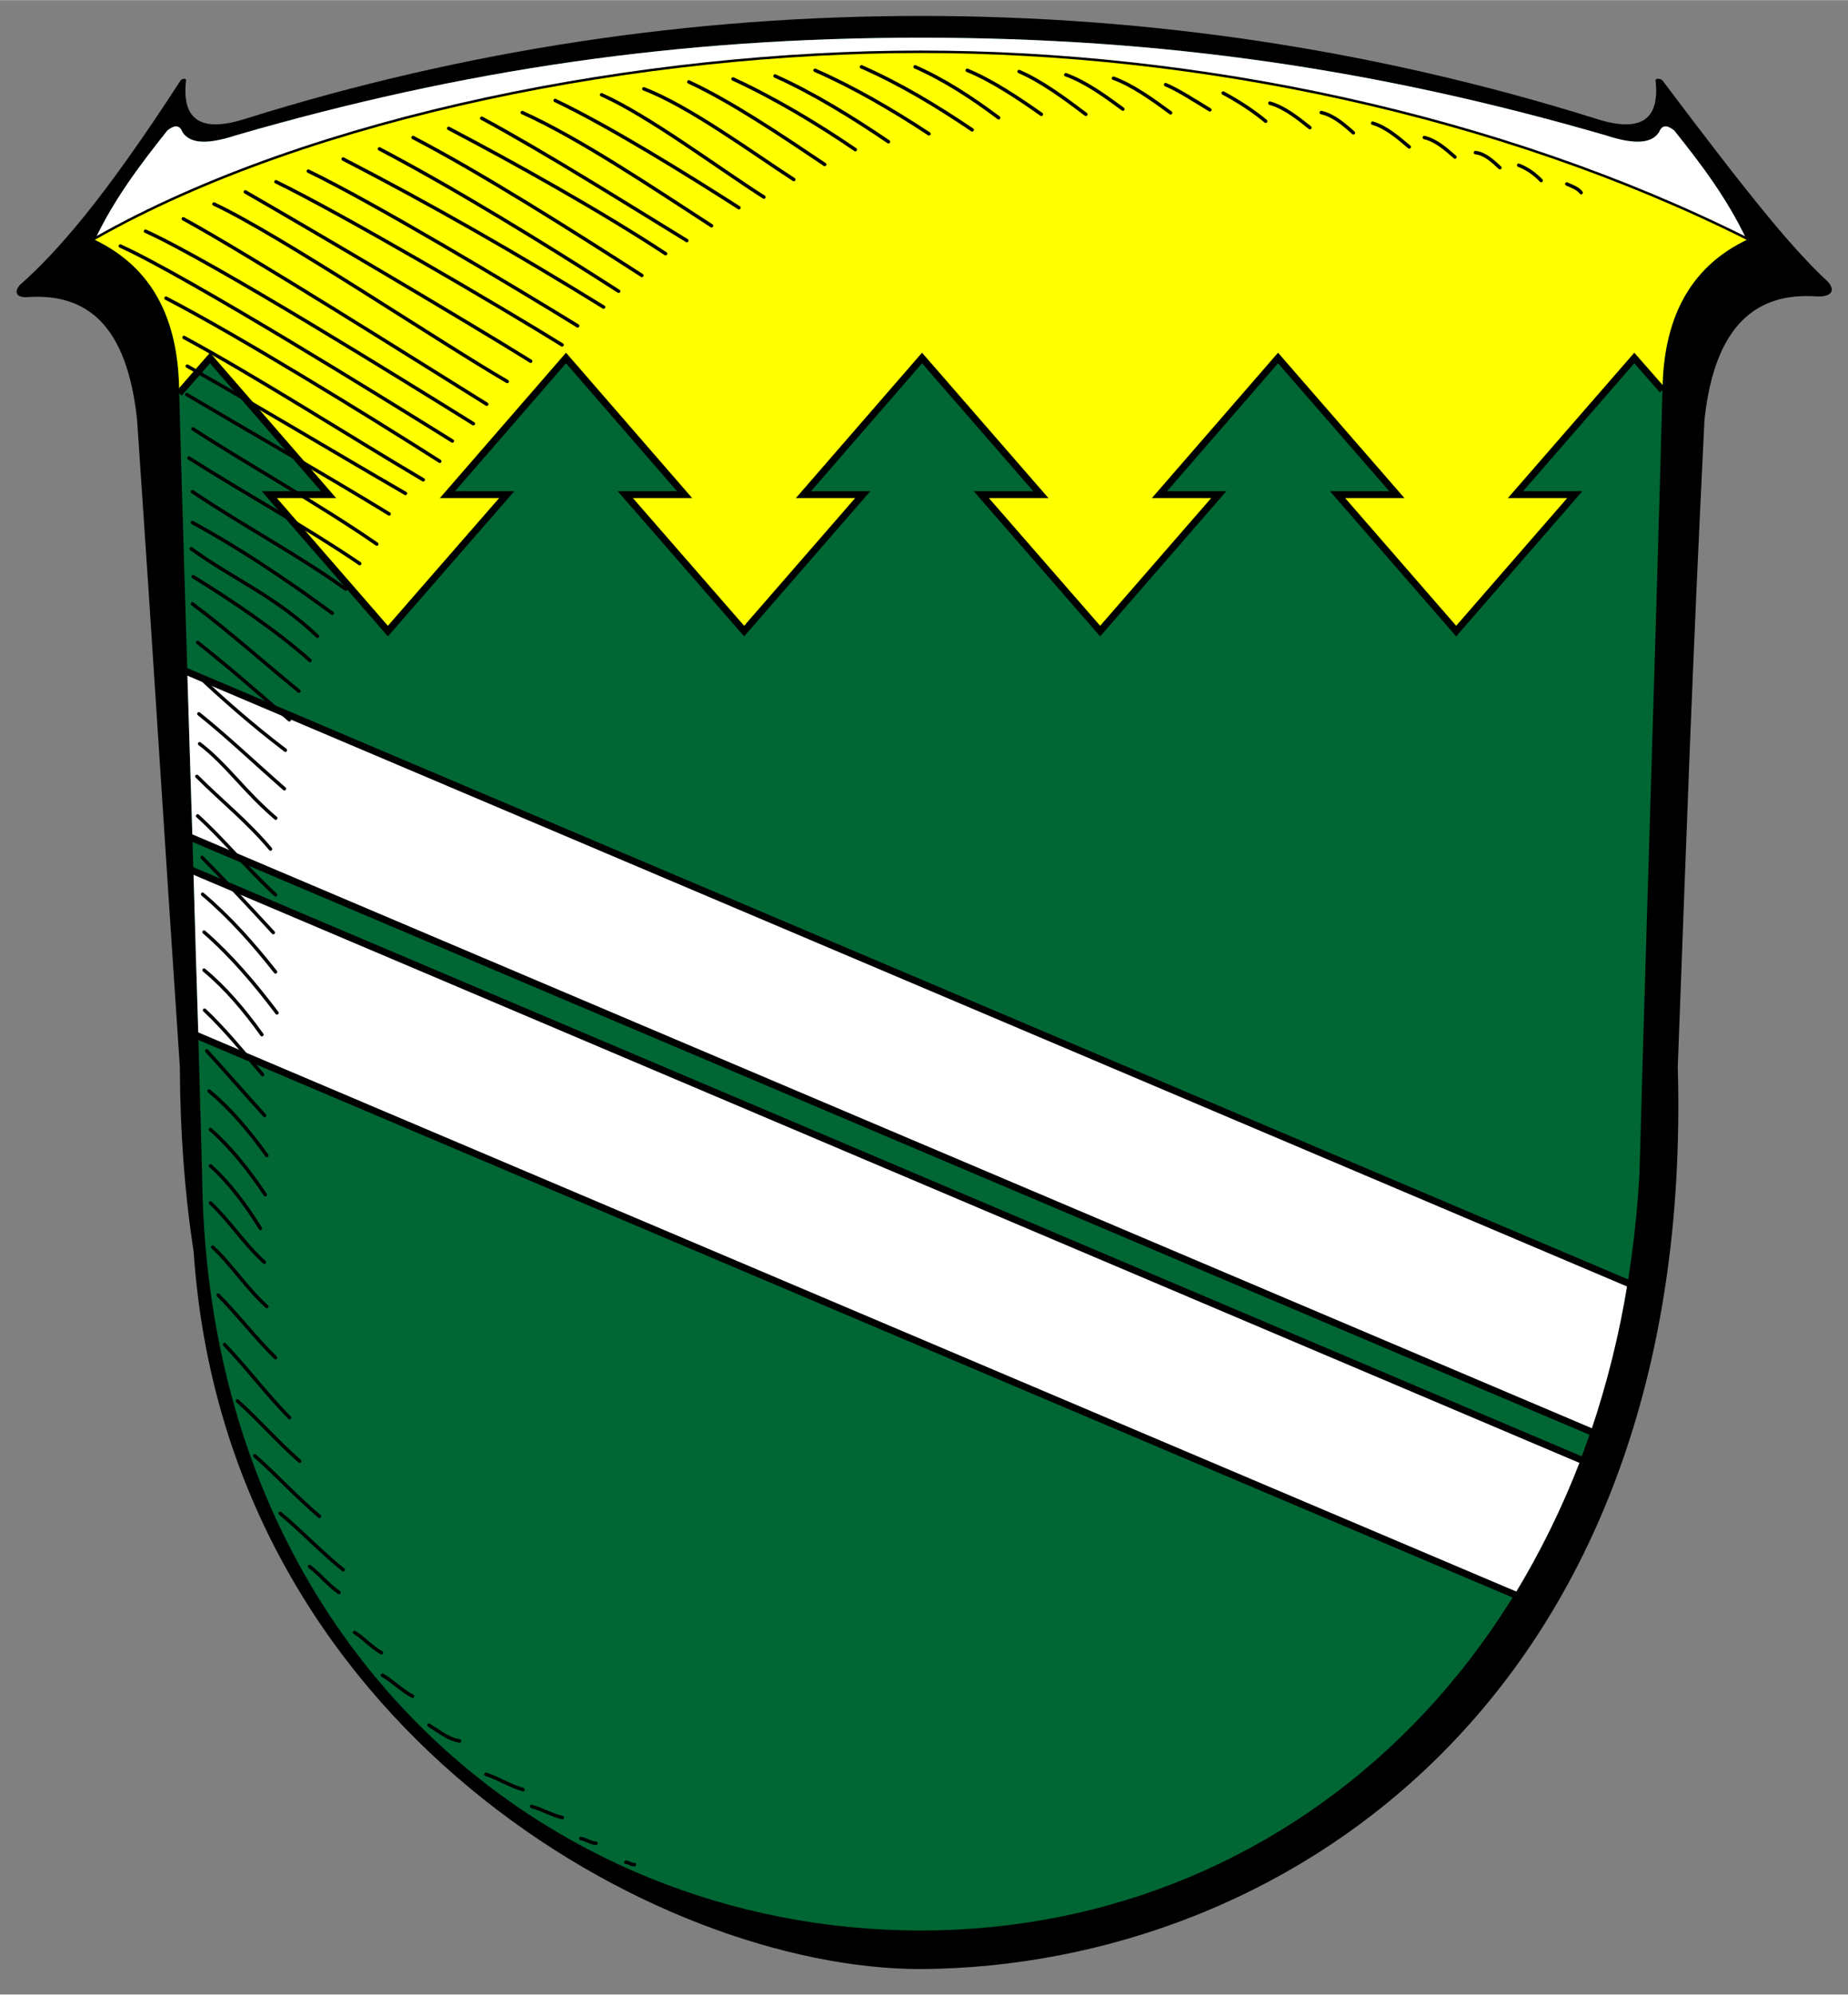 <?xml version="1.0" encoding="iso-8859-1"?>
<!DOCTYPE svg PUBLIC "-//W3C//DTD SVG 1.0//EN" "http://www.w3.org/TR/2001/REC-SVG-20010904/DTD/svg10.dtd">
<!-- Creator: CorelDRAW -->
<svg xmlns="http://www.w3.org/2000/svg" xmlns:odm="http://product.corel.com/CGS/11/cddns/" xmlns:corel-charset="http://product.corel.com/CGS/11/cddns/" xml:space="preserve" width="7.48in" height="8.071in" style="shape-rendering:geometricPrecision; text-rendering:geometricPrecision; image-rendering:optimizeQuality; fill-rule:evenodd"
     viewBox="0 0 7480 8070">
 <rect x="0" y="0" width="7480" height="8070" fill="#808080" stroke="none"/>
 <defs>
  <style type="text/css">
   <![CDATA[
    .str0 {stroke:#000000;stroke-width:20;stroke-linecap:round;stroke-linejoin:round}
    .str2 {stroke:#000000;stroke-width:14;stroke-linecap:round;stroke-linejoin:round}
    .str1 {stroke:#000000;stroke-width:28}
    .fil3 {fill:none}
    .fil0 {fill:#000000}
    .fil1 {fill:#006633}
    .fil4 {fill:#FFFF00}
    .fil2 {fill:#FFFFFF}
   ]]>
  </style>
 </defs>
 <g id="Rahmen">
  <path class="fil0" d="M3727 7967c1483,-9 3136,-1117 3064,-3650 39,-1039 57,-1579 108,-2618 41,-385 211,-518 456,-500 65,2 72,-29 43,-60 -145,-135 -309,-336 -669,-814 -9,-9 -29,-9 -28,0 19,167 -68,212 -247,153 -883,-276 -1797,-414 -2727,-414 -929,0 -1844,138 -2727,414 -179,59 -266,14 -247,-153 1,-9 -14,-9 -22,0 -310,478 -499,694 -651,828 -19,22 -22,50 28,49 244,-18 406,112 447,497 71,1039 103,1579 173,2618 1,266 20,515 56,749 130,1915 1869,2901 2943,2901z"/>
  <path class="fil1" d="M3727 7811c1529,0 2806,-1190 2909,-3064 29,-1056 65,-2112 93,-3169 4,-317 131,-507 341,-608 -79,-167 -184,-306 -293,-442 -22,-18 -48,-30 -62,7 -35,52 -115,45 -216,12 -917,-266 -1790,-395 -2772,-395 -982,0 -1855,129 -2772,395 -101,33 -181,40 -216,-12 -14,-37 -40,-25 -62,-7 -108,136 -214,275 -293,442 211,101 337,291 341,608 29,1057 65,2113 93,3169 16,1892 1380,3064 2909,3064z"/>
  <path class="fil2" d="M7070 970c-79,-167 -184,-306 -293,-442 -22,-18 -48,-30 -62,7 -35,52 -115,45 -216,12 -917,-266 -1790,-395 -2772,-395 -982,0 -1855,129 -2772,395 -101,33 -181,40 -216,-12 -14,-37 -40,-25 -62,-7 -108,136 -214,275 -293,442 884,-503 2229,-756 3343,-756 1114,0 2339,253 3343,756z"/>
  <path class="fil3 str0" d="M384 970c884,-503 2229,-756 3343,-756 1114,0 2339,253 3343,756"/>
 </g>
 <g id="Entwurf">
  <path class="fil4" d="M725 1591l125 -143 480 553 -240 0 480 552 481 -552 -240 0 480 -553 480 553 -240 0 481 552 480 -552 -240 0 480 -553 481 553 -241 0 481 552 480 -552 -240 0 480 -553 481 553 -240 0 480 552 480 -552 -240 0 481 -553 114 130c4,-317 131,-507 341,-608 -1004,-503 -2229,-756 -3343,-756 -1114,0 -2459,253 -3343,756 207,100 333,284 341,593 0,5 0,10 0,15 0,5 0,9 0,13z"/>
  <path class="fil3 str1" d="M725 1591l125 -143 480 553 -240 0 480 552 481 -552 -240 0 480 -553 480 553 -240 0 481 552 480 -552 -240 0 480 -553 481 553 -241 0 481 552 480 -552 -240 0 480 -553 481 553 -240 0 480 552 480 -552 -240 0 481 -553 114 130"/>
  <path class="fil2" d="M6439 5792l-5660 -2401c-7,-224 -14,-449 -21,-673l5830 2472c-34,212 -85,412 -149,602zm-309 660c103,-169 193,-351 268,-546l-5615 -2382c6,223 13,446 20,668l5327 2260z"/>
  <path class="fil3 str1" d="M732 2707l5880 2494"/>
  <path class="fil3 str1" d="M6460 5801l-5700 -2418"/>
  <path class="fil3 str1" d="M6408 5910l-5639 -2392"/>
  <path class="fil3 str1" d="M6150 6460l-5355 -2271"/>
 </g>
 <g id="Schraffur">
  <path class="fil3 str2" d="M2435 383c191,85 476,299 657,414"/>
  <path class="fil3 str2" d="M2606 359c185,71 437,257 607,367"/>
  <path class="fil3 str2" d="M2788 331c175,81 383,222 550,334"/>
  <path class="fil3 str2" d="M2967 319c165,76 340,180 495,286"/>
  <path class="fil3 str2" d="M3137 307c156,70 313,167 459,266"/>
  <path class="fil3 str2" d="M3299 284c154,67 317,162 461,257"/>
  <path class="fil3 str2" d="M3487 270c155,68 303,157 448,255"/>
  <path class="fil3 str2" d="M3704 270c118,52 230,125 338,206"/>
  <path class="fil3 str2" d="M4314 302c79,28 159,86 231,139"/>
  <path class="fil3 str2" d="M2114 455c234,105 540,312 766,458"/>
  <path class="fil3 str2" d="M3915 284c100,41 206,112 300,178"/>
  <path class="fil3 str2" d="M4507 316c79,29 159,87 231,140"/>
  <path class="fil3 str2" d="M4718 342c52,22 118,65 179,102"/>
  <path class="fil3 str2" d="M5140 417c58,16 113,60 162,99"/>
  <path class="fil3 str2" d="M4125 289c91,39 185,109 270,173"/>
  <path class="fil3 str2" d="M5348 455c48,10 92,48 130,82"/>
  <path class="fil3 str2" d="M5556 498c53,15 103,58 148,96"/>
  <path class="fil3 str2" d="M5765 556c45,10 87,46 124,79"/>
  <path class="fil3 str2" d="M5972 617c38,4 70,34 99,61"/>
  <path class="fil3 str2" d="M6147 668c36,14 65,35 91,62"/>
  <path class="fil3 str2" d="M6342 744c27,12 43,17 58,35"/>
  <path class="fil3 str2" d="M4951 376c61,33 119,70 172,114"/>
  <path class="fil3 str2" d="M1816 519c265,139 618,336 878,507"/>
  <path class="fil3 str2" d="M1672 556c282,147 649,380 926,558"/>
  <path class="fil3 str2" d="M2247 406c219,104 533,299 744,434"/>
  <path class="fil3 str2" d="M1536 602c306,161 666,382 968,576"/>
  <path class="fil3 str2" d="M1389 643c360,186 697,379 1054,599"/>
  <path class="fil3 str2" d="M1117 735c267,130 898,499 1158,660"/>
  <path class="fil3 str2" d="M993 776c259,149 895,523 1155,685"/>
  <path class="fil3 str2" d="M742 885c256,139 983,598 1228,750"/>
  <path class="fil3 str2" d="M589 935c276,125 1074,622 1327,779"/>
  <path class="fil3 str2" d="M1248 692c265,128 830,466 1090,626"/>
  <path class="fil3 str2" d="M487 995c268,121 1082,626 1344,789"/>
  <path class="fil3 str2" d="M758 1481c284,161 577,338 883,515"/>
  <path class="fil3 str2" d="M672 1206c288,149 826,480 1108,660"/>
  <path class="fil3 str2" d="M756 1596c267,158 549,318 819,483"/>
  <path class="fil3 str2" d="M765 1853c224,142 475,280 691,427"/>
  <path class="fil3 str2" d="M745 1365c297,161 668,399 968,576"/>
  <path class="fil3 str2" d="M779 2114c193,105 382,232 566,367"/>
  <path class="fil3 str2" d="M774 2220c175,126 339,191 511,354"/>
  <path class="fil3 str2" d="M781 1735c236,153 507,302 744,466"/>
  <path class="fil3 str2" d="M782 2333c151,93 333,215 473,339"/>
  <path class="fil3 str2" d="M800 2732c99,93 217,198 355,303"/>
  <path class="fil3 str2" d="M779 2443c143,107 283,232 431,353"/>
  <path class="fil3 str2" d="M805 2888c115,92 227,199 346,303"/>
  <path class="fil3 str2" d="M808 3009c110,84 179,191 308,301"/>
  <path class="fil3 str2" d="M797 3141c97,97 205,183 298,294"/>
  <path class="fil3 str2" d="M800 3301c112,102 187,200 315,319"/>
  <path class="fil3 str2" d="M800 2599c130,103 240,199 371,313"/>
  <path class="fil3 str2" d="M826 3771c106,92 203,205 295,327"/>
  <path class="fil3 str2" d="M826 3925c86,71 163,162 234,261"/>
  <path class="fil3 str2" d="M818 3469c93,94 191,198 288,304"/>
  <path class="fil3 str2" d="M828 4087c83,78 159,172 235,261"/>
  <path class="fil3 str2" d="M837 4252c77,84 155,174 234,261"/>
  <path class="fil3 str2" d="M846 4414c86,71 163,162 234,261"/>
  <path class="fil3 str2" d="M852 4570c82,72 155,164 222,264"/>
  <path class="fil3 str2" d="M883 5240c80,80 152,175 232,253"/>
  <path class="fil3 str2" d="M852 4717c76,68 142,156 202,253"/>
  <path class="fil3 str2" d="M861 5046c77,71 139,169 219,240"/>
  <path class="fil3 str2" d="M1031 5890c89,78 172,170 262,245"/>
  <path class="fil3 str2" d="M961 5668c86,77 166,169 252,244"/>
  <path class="fil3 str2" d="M1134 6123c87,72 168,159 255,228"/>
  <path class="fil3 str2" d="M1435 6605c39,24 69,60 109,82"/>
  <path class="fil3 str2" d="M1548 6778c43,25 78,62 122,85"/>
  <path class="fil3 str2" d="M1736 6980c44,27 79,57 124,64"/>
  <path class="fil3 str2" d="M2533 7535c13,-1 22,12 35,9"/>
  <path class="fil3 str2" d="M1253 6338c42,32 76,76 119,105"/>
  <path class="fil3 str2" d="M1967 7179c53,17 97,47 150,62"/>
  <path class="fil3 str2" d="M2152 7309c44,12 80,35 124,45"/>
  <path class="fil3 str2" d="M2351 7439c22,3 39,18 61,19"/>
  <path class="fil3 str2" d="M820 3618c105,88 203,197 295,314"/>
  <path class="fil3 str2" d="M779 1989c211,142 417,249 620,394"/>
  <path class="fil3 str2" d="M866 825c264,123 919,563 1187,718"/>
  <path class="fil3 str2" d="M1950 478c251,135 586,346 830,495"/>
  <path class="fil3 str2" d="M852 4867c76,71 139,169 218,240"/>
  <path class="fil3 str2" d="M909 5440c90,94 173,205 263,296"/>
 </g>
 <g id="Ebene_x0020_1">
 </g>
</svg>
